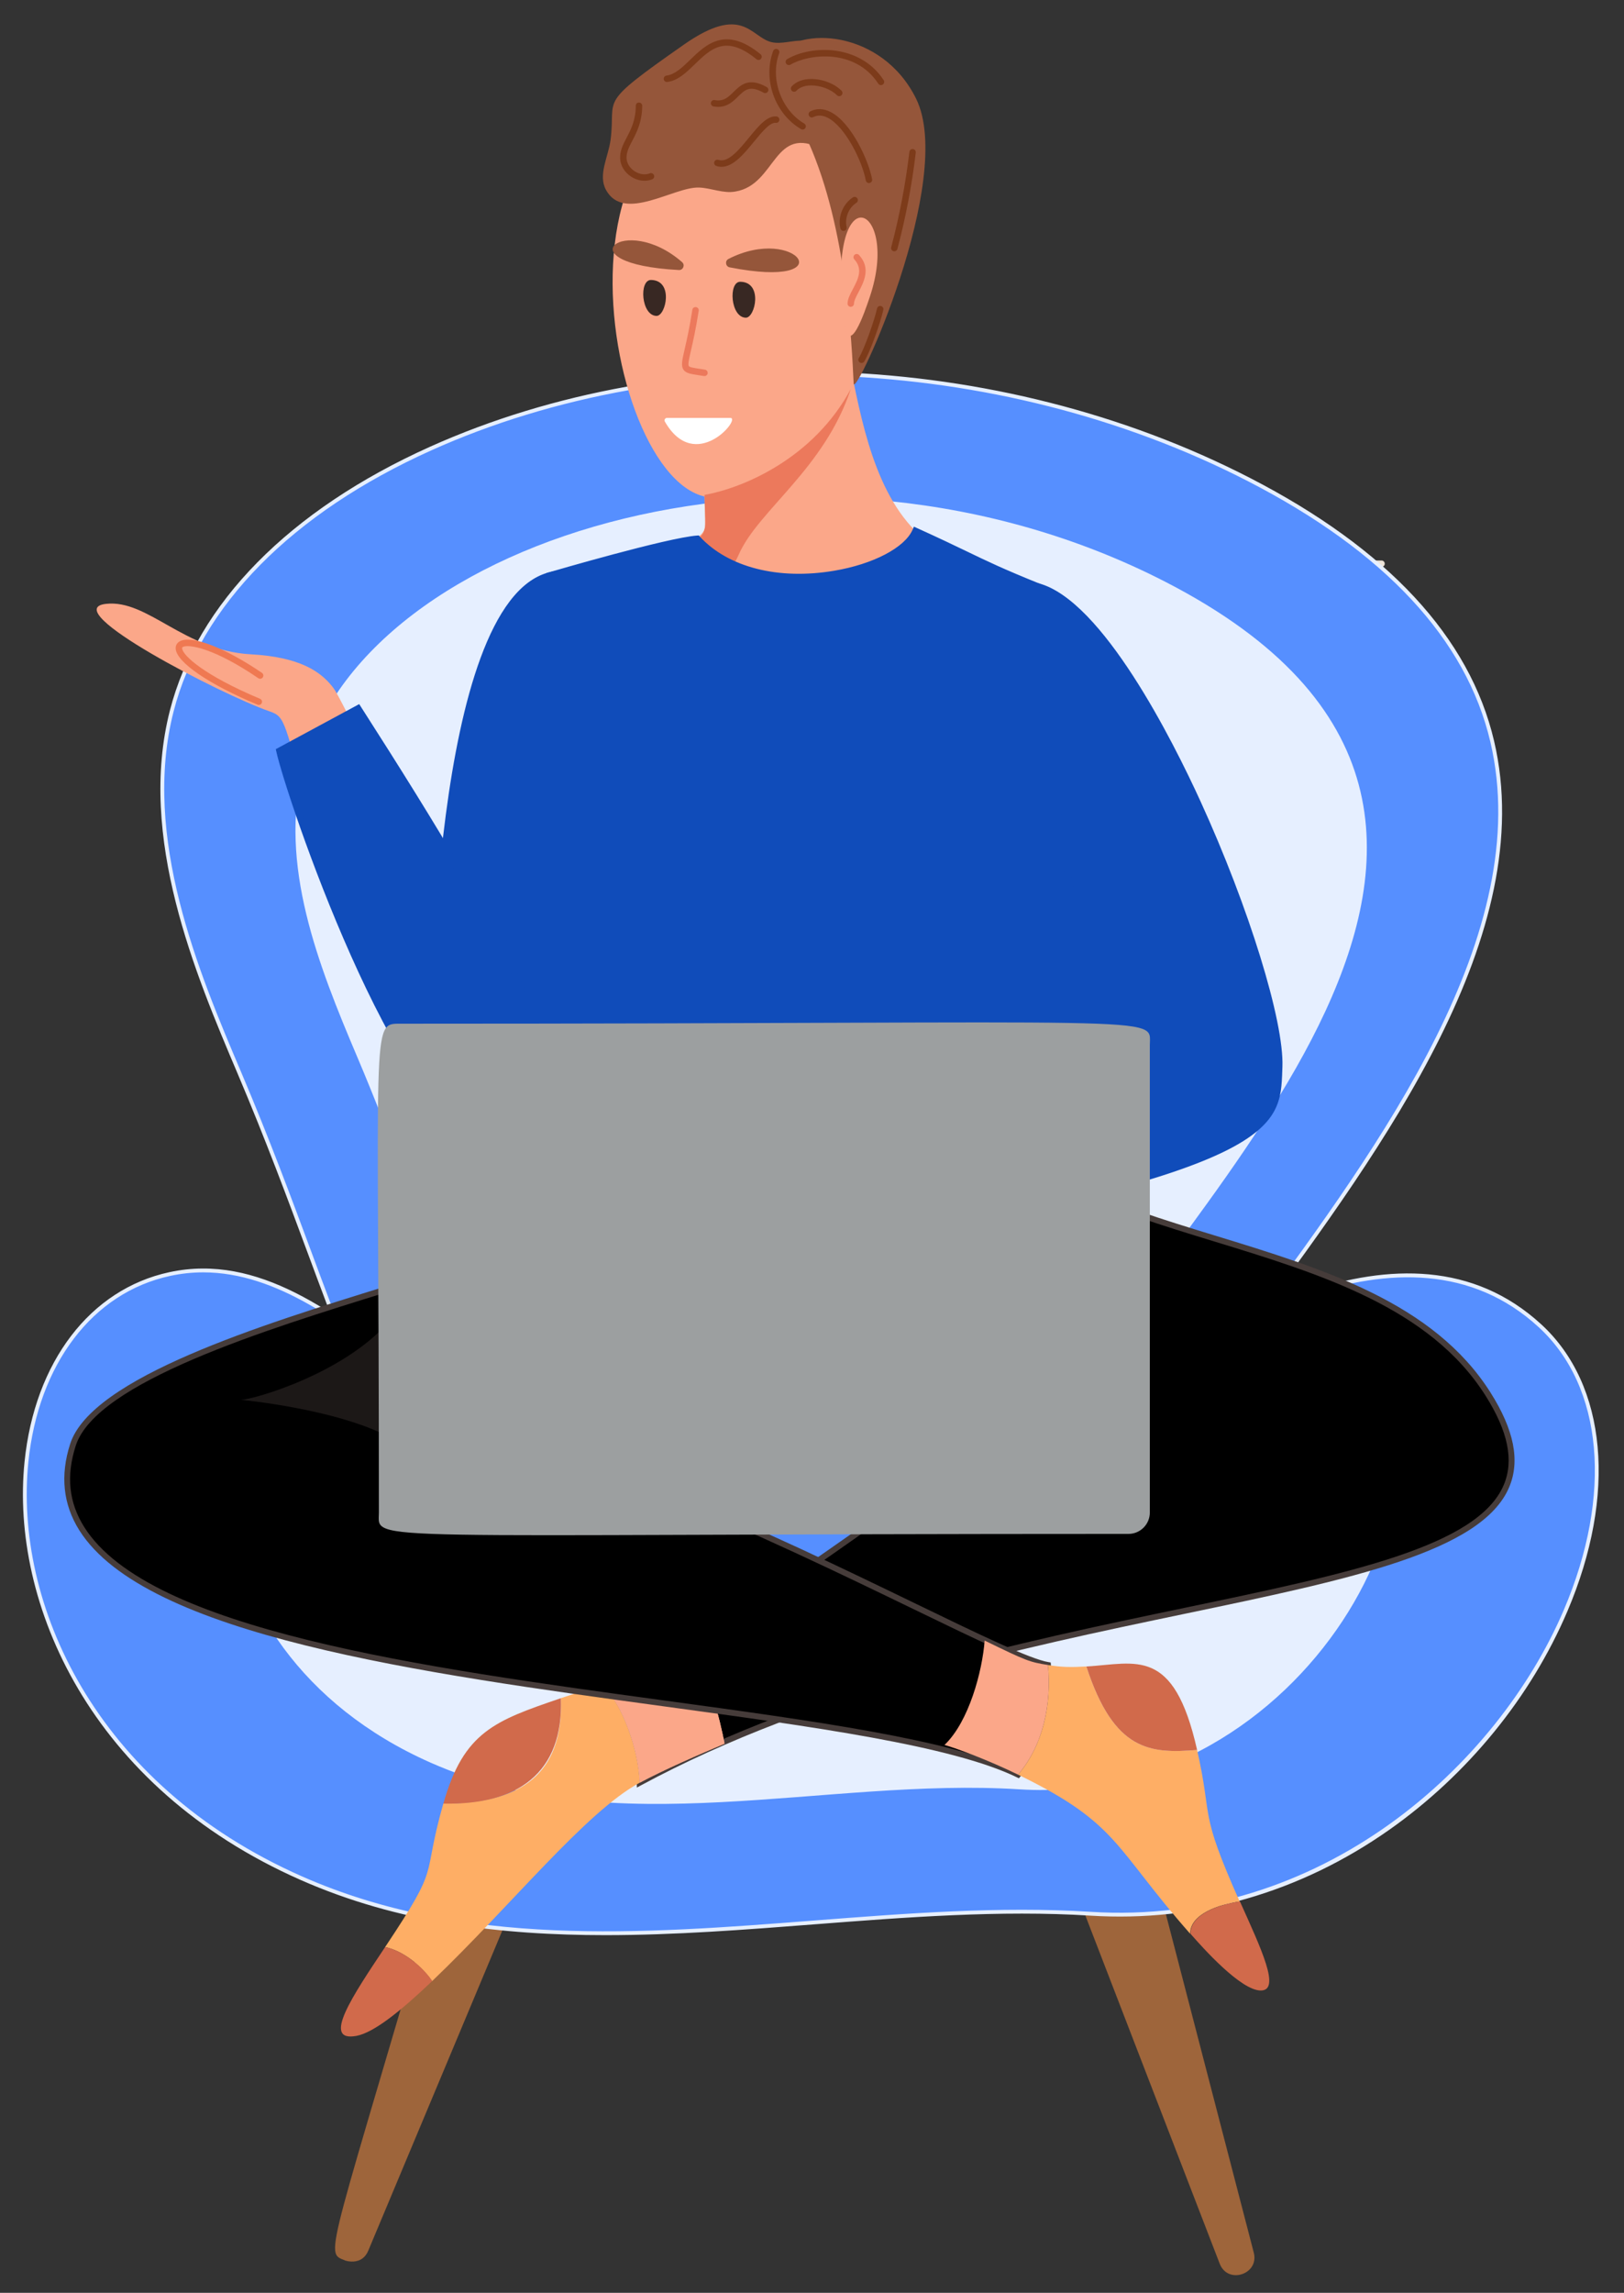 <?xml version="1.0" encoding="iso-8859-1"?>
<!-- Generator: Adobe Illustrator 17.0.0, SVG Export Plug-In . SVG Version: 6.00 Build 0)  -->
<!DOCTYPE svg PUBLIC "-//W3C//DTD SVG 1.1//EN" "http://www.w3.org/Graphics/SVG/1.1/DTD/svg11.dtd">
<svg version="1.1" xmlns="http://www.w3.org/2000/svg" xmlns:xlink="http://www.w3.org/1999/xlink" x="0px" y="0px"
	 width="288.667px" height="407.333px" viewBox="0 0 288.667 407.333" style="enable-background:new 0 0 288.667 407.333;"
	 xml:space="preserve">
<rect x="0" y="0" width="288.667" height="407.333" fill="#333333" stroke="none"/>
<g id="Layer_1" style="display:none;">
	<g style="display:inline;">
		<path style="fill:#104CBA;" d="M39.438,280.763H27.184c-6.871,0-6.803-10.365,0-10.365c10.577,0,17.436-1.326,17.436,5.182
			C44.621,278.444,42.301,280.763,39.438,280.763"/>
		<path style="fill:#EEE4D9;" d="M223.981,129.277h-24.809c-0.316,0-0.57-0.255-0.57-0.572c0-0.316,0.255-0.572,0.57-0.572h24.809
			c0.317,0,0.572,0.256,0.572,0.572C224.553,129.022,224.298,129.277,223.981,129.277"/>
		<path style="fill:#EEE4D9;" d="M234.115,116.578h-20.266c-0.316,0-0.572-0.255-0.572-0.572c0-0.316,0.256-0.572,0.572-0.572
			h20.266c0.316,0,0.572,0.256,0.572,0.572C234.687,116.323,234.43,116.578,234.115,116.578"/>
		<path style="fill:#EEE4D9;" d="M246.567,99.719h-14.234c-0.317,0-0.572-0.255-0.572-0.572c0-0.316,0.255-0.572,0.572-0.572h14.234
			c0.316,0,0.572,0.256,0.572,0.572C247.139,99.464,246.883,99.719,246.567,99.719"/>
		<path style="fill:#9EBFD8;" d="M230.965,133.266c-22.722,0-23.221,0.519-23.221-1.368c0-6.161-0.402-7.754,1.37-7.754
			c22.72,0,23.219-0.517,23.219,1.37C232.333,131.673,232.735,133.266,230.965,133.266"/>
		<path style="fill:#D6723A;" d="M228.962,234.77c-5.096,0-7.485,0.513-7.485-1.74c0-5.099-0.511-7.487,1.743-7.487
			c5.096,0,7.484-0.513,7.484,1.742C230.703,232.382,231.216,234.77,228.962,234.77"/>
		<path style="fill:#D6723A;" d="M228.962,255.06c-5.096,0-7.485,0.513-7.485-1.74c0-5.099-0.511-7.487,1.743-7.487
			c5.096,0,7.484-0.513,7.484,1.742C230.703,252.672,231.216,255.06,228.962,255.06"/>
		<path style="fill:#D6723A;" d="M228.962,276.667c-5.096,0-7.485,0.513-7.485-1.742c0-5.098-0.511-7.485,1.743-7.485
			c5.096,0,7.484-0.513,7.484,1.742C230.703,274.279,231.216,276.667,228.962,276.667"/>
		<path style="fill:#D6723A;" d="M228.962,294.372c-5.096,0-7.485,0.513-7.485-1.742c0-5.098-0.511-7.485,1.743-7.485
			c5.096,0,7.484-0.513,7.484,1.74C230.703,291.984,231.216,294.372,228.962,294.372"/>
		<path style="fill:#D6723A;" d="M228.962,315.081c-5.096,0-7.485,0.513-7.485-1.742c0-5.098-0.511-7.485,1.743-7.485
			c5.096,0,7.484-0.513,7.484,1.742C230.703,312.693,231.216,315.081,228.962,315.081"/>
		<g>
			<g>
				<defs>
					<rect id="SVGID_1_" x="4.816" y="373.377" width="280.634" height="55.956"/>
				</defs>
				<clipPath id="SVGID_2_">
					<use xlink:href="#SVGID_1_"  style="overflow:visible;"/>
				</clipPath>
				<path style="clip-path:url(#SVGID_2_);fill:#E0DFEA;" d="M145.134,429.333c-187.225,0-186.955-55.956,0-55.956
					C332.365,373.377,332.08,429.333,145.134,429.333"/>
			</g>
		</g>
		<path style="fill:#9E653B;" d="M62.376,400.588c-3.904-1.503-3.2,0.558,19.284-76.879l14.184,5.008l-29.382,70.127
			C65.086,402.129,61.233,400.148,62.376,400.588"/>
		<path style="fill:#9E653B;" d="M223.862,399.211l-19.12-73.586l-14.32,4.603l27.381,70.933
			C219.249,404.907,224.856,403.035,223.862,399.211"/>
		<path style="fill:#E6EFFF;" d="M54.553,332.668c-62.341-27.51-59.794-99.467-23.389-107.323
			c19.704-4.251,36.218,13.624,52.715,25.205c29.905,20.992,72.238,22.535,103.592,3.772c16.071-9.617,59.603-45.204,87.268-19.789
			c30.578,28.091-11.639,108.755-79.876,104.455C148.527,336.07,98.675,352.142,54.553,332.668"/>
		<path style="fill:#E6EFFF;" d="M108.617,342.793c-18.536,0-36.881-2.169-54.201-9.814c-37.43-16.517-51.606-49.214-49.052-74.29
			c1.807-17.738,11.665-30.64,25.727-33.674c15.852-3.426,29.605,7.297,42.906,17.664c3.307,2.579,6.73,5.246,10.075,7.595
			c29.67,20.827,72.116,22.374,103.223,3.758c2.136-1.276,4.749-3.01,7.775-5.016c19.475-12.909,55.725-36.936,79.898-14.73
			c11.686,10.737,13.463,30.27,4.633,50.978c-6.492,15.23-17.732,29.012-31.65,38.806c-15.871,11.171-34.235,16.444-53.111,15.258
			c-16.091-1.01-32.914,0.291-49.184,1.552C133.396,341.83,120.963,342.793,108.617,342.793 M37.134,225.046
			c-1.937,0-3.901,0.2-5.899,0.631c-13.765,2.969-23.42,15.646-25.195,33.079c-2.531,24.834,11.532,57.223,48.649,73.6
			c28.699,12.666,60.327,10.216,90.915,7.847c16.292-1.264,33.141-2.572,49.279-1.552c40.959,2.576,72.309-26.005,84.095-53.651
			c8.711-20.439,6.998-39.679-4.469-50.214c-23.784-21.85-59.743,1.987-79.063,14.795c-3.033,2.01-5.653,3.747-7.803,5.034
			c-31.329,18.747-74.078,17.19-103.959-3.785c-3.362-2.361-6.789-5.031-10.104-7.614C62.098,234.263,50.27,225.046,37.134,225.046"
			/>
		<path style="fill:#F5F9FF;" d="M77.6,312.174c-46.48-20.51-44.579-74.16-17.438-80.014c14.69-3.171,27.002,10.157,39.302,18.793
			c22.296,15.651,53.858,16.801,77.234,2.811c11.982-7.171,44.438-33.703,65.065-14.754c22.796,20.942-8.678,81.082-59.553,77.877
			C147.662,314.711,110.496,326.693,77.6,312.174"/>
		<path style="fill:#E6EFFF;" d="M43.547,189.592c-8.679-20.446-17.527-42.752-12.022-64.27
			c13.279-51.904,112.881-81.568,191.479-41.126c102.767,52.878-1.415,140.526-20.536,181.731
			c-6.204,13.375-8.751,18.56-28.155,19.327C63.498,289.628,75.219,264.215,43.547,189.592"/>
		<path style="fill:#E6EFFF;" d="M152.443,286.062c-32.812,0-52.46-3.797-65.48-12.277c-15.695-10.218-21.9-26.939-31.294-52.251
			c-3.479-9.376-7.423-20.002-12.436-31.809c-7.513-17.703-17.803-41.947-12.037-64.488c4.862-19.002,21.267-35.64,46.193-46.847
			c43.787-19.689,101.005-17.529,145.769,5.504c24.476,12.595,39.083,28.319,43.412,46.73
			c8.073,34.343-19.729,72.171-42.068,102.566c-9.417,12.812-17.55,23.879-21.727,32.882c-6.15,13.254-8.696,18.739-28.449,19.521
			C166.443,285.903,159.165,286.062,152.443,286.062 M43.858,189.46c5.019,11.823,8.965,22.456,12.446,31.84
			c18.68,50.332,24.97,67.298,117.995,63.613c19.339-0.76,21.658-5.762,27.86-19.126c4.205-9.065,12.357-20.155,21.796-32.997
			c22.256-30.283,49.956-67.972,41.953-102.008c-4.28-18.211-18.77-33.783-43.063-46.283C178.261,61.556,121.275,59.4,77.669,79.008
			c-24.735,11.122-41.005,27.599-45.815,46.398C26.144,147.724,36.382,171.848,43.858,189.46"/>
		<path style="fill:#F5F9FF;" d="M64.508,186.791c-6.95-16.373-14.033-34.232-9.626-51.464
			c10.633-41.56,90.387-65.313,153.322-32.931c82.29,42.341-1.132,112.525-16.441,145.519c-4.969,10.709-7.009,14.86-22.544,15.473
			C80.483,266.893,89.869,246.543,64.508,186.791"/>
		<path style="fill:#FBA789;" d="M168.782,97.102c1.784,0.942,2.244,3.272,1.02,4.876c-13.486,17.659-45.169,10.781-55.439,0.432
			c-5.114-6.278,12.044-4.917,11.978-10.172c-0.29-22.49-2.529-23.358,3.888-23.766c5.782-0.369,14.831,0.918,20.316-1.042
			c1.06-0.378,1.663-3.098,2.18-0.566C155.075,78.398,158.425,91.635,168.782,97.102"/>
		<path style="fill:#FBA789;" d="M131.147,86.678c16.734-7.563,25.568-21.534,27.809-39.14c2.899-22.781-5.826-28.828-19.974-30.629
			C92.981,11.053,110.349,96.078,131.147,86.678"/>
		<path style="fill:#95563A;" d="M139.151,8.906c3.653-5.293,18.58-4.695,24.673,7.598c7.135,14.397-10.941,53.613-11.087,50.622
			c-0.346-7.12-1.206-27.528-7.998-42.774C143.209,20.92,136.516,12.724,139.151,8.906"/>
		<path style="fill:#FBA789;" d="M155.594,51.789c5.597-16.527-7.777-22.516-4.656,4.09
			C151.792,63.16,154.758,54.259,155.594,51.789"/>
		<path style="fill:#382823;" d="M133.565,55.441c1.673,0.03,3.096-6.311-0.963-6.384C130.436,49.02,130.827,55.393,133.565,55.441"
			/>
		<path style="fill:#382823;" d="M117.693,55.122c1.673,0.03,3.096-6.311-0.963-6.384C114.561,48.7,114.954,55.073,117.693,55.122"
			/>
		<path style="fill:#95563A;" d="M130.482,45.004c-0.666,0.341-0.52,1.349,0.214,1.493C151.187,50.51,142.617,38.797,130.482,45.004
			"/>
		<path style="fill:#95563A;" d="M122.249,45.578c0.564,0.493,0.176,1.435-0.572,1.394
			C100.826,45.863,111.998,36.597,122.249,45.578"/>
		<path style="fill:#95563A;" d="M131.725,33.025c-2.138,0.404-4.278-0.62-6.451-0.705c-4.503-0.177-13.372,6.267-16.559,0.422
			c-1.461-2.676,0.417-5.868,0.813-8.892c1.021-7.806-2.679-5.932,13.014-16.91c10.43-7.297,11.853-1.422,15.511-0.473
			c3.681,0.954,8.423-3.442,10.203,5.665c0.44,2.247,3.982,12.751,2.76,14.396c-1.029,1.382-2.254-0.161-3.749-0.96
			C138.427,20.838,139.058,31.803,131.725,33.025"/>
		<path style="fill:#7D3B1A;" d="M143.67,22.016c-0.099,0-0.197-0.026-0.288-0.079c-4.648-2.726-6.824-8.824-4.955-13.877
			c0.109-0.296,0.438-0.448,0.734-0.337c0.297,0.109,0.448,0.438,0.338,0.733c-1.655,4.476,0.346,10.081,4.46,12.495
			c0.273,0.159,0.363,0.51,0.203,0.783C144.057,21.916,143.865,22.016,143.67,22.016"/>
		<path style="fill:#7D3B1A;" d="M157.593,14.121c-0.187,0-0.369-0.091-0.479-0.258c-4.125-6.308-12.331-5.29-15.607-3.379
			c-0.272,0.159-0.622,0.065-0.783-0.206c-0.158-0.273-0.065-0.624,0.208-0.783c4.345-2.534,12.952-2.661,17.139,3.741
			c0.173,0.264,0.099,0.617-0.165,0.79C157.81,14.09,157.699,14.121,157.593,14.121"/>
		<path style="fill:#7D3B1A;" d="M150.174,16.088c-0.147,0-0.294-0.058-0.407-0.17c-1.038-1.054-2.93-1.758-4.65-1.742
			c-0.777,0.014-1.851,0.187-2.546,0.941c-0.215,0.234-0.577,0.246-0.809,0.033c-0.232-0.214-0.247-0.577-0.033-0.807
			c0.769-0.834,1.933-1.288,3.37-1.311c2.021-0.035,4.222,0.804,5.483,2.081c0.221,0.226,0.218,0.587-0.006,0.81
			C150.464,16.033,150.319,16.088,150.174,16.088"/>
		<path style="fill:#7D3B1A;" d="M155.456,31.522c-0.272,0-0.511-0.193-0.561-0.47c-0.616-3.383-3.635-9.553-6.785-11.142
			c-0.921-0.464-1.758-0.498-2.561-0.105c-0.284,0.141-0.625,0.023-0.765-0.261c-0.14-0.284-0.023-0.627,0.261-0.765
			c1.129-0.555,2.335-0.52,3.58,0.109c3.773,1.904,6.819,8.798,7.394,11.959c0.056,0.309-0.15,0.608-0.461,0.664
			C155.524,31.52,155.49,31.522,155.456,31.522"/>
		<path style="fill:#7D3B1A;" d="M159.966,43.647c-0.049,0-0.097-0.006-0.147-0.02c-0.305-0.08-0.487-0.393-0.405-0.698
			c1.467-5.544,2.553-11.246,3.228-16.948c0.038-0.314,0.322-0.539,0.634-0.501c0.314,0.036,0.539,0.322,0.501,0.634
			c-0.68,5.756-1.777,11.51-3.259,17.107C160.45,43.478,160.22,43.647,159.966,43.647"/>
		<path style="fill:#7D3B1A;" d="M154.141,63.488c-0.1,0-0.203-0.027-0.296-0.083c-0.272-0.164-0.357-0.516-0.193-0.786
			c0.959-1.578,2.754-6.604,3.244-8.819c0.07-0.308,0.376-0.496,0.684-0.434c0.308,0.068,0.502,0.373,0.434,0.681
			c-0.52,2.341-2.358,7.478-3.385,9.166C154.522,63.391,154.334,63.488,154.141,63.488"/>
		<path style="fill:#7D3B1A;" d="M119.545,13.567c-0.284,0-0.529-0.211-0.567-0.501c-0.039-0.313,0.184-0.599,0.496-0.639
			c1.505-0.191,2.829-1.473,4.23-2.831c2.785-2.699,6.254-6.058,12.486-0.957c0.244,0.2,0.281,0.56,0.08,0.804
			c-0.199,0.244-0.558,0.281-0.806,0.08c-5.443-4.454-8.124-1.857-10.964,0.894c-1.541,1.494-2.998,2.905-4.882,3.145
			C119.594,13.565,119.57,13.567,119.545,13.567"/>
		<path style="fill:#7D3B1A;" d="M128.662,17.987c-0.261,0-0.539-0.026-0.834-0.079c-0.31-0.058-0.516-0.357-0.46-0.666
			c0.058-0.311,0.352-0.519,0.666-0.46c1.59,0.291,2.408-0.513,3.356-1.446c1.271-1.249,2.711-2.664,5.9-0.863
			c0.275,0.155,0.372,0.504,0.215,0.778c-0.156,0.275-0.505,0.37-0.78,0.217c-2.438-1.378-3.316-0.513-4.533,0.683
			C131.348,16.981,130.327,17.987,128.662,17.987"/>
		<path style="fill:#7D3B1A;" d="M129.25,28.639c-0.303,0-0.611-0.049-0.922-0.155c-0.3-0.1-0.46-0.425-0.36-0.725
			c0.103-0.297,0.428-0.458,0.727-0.357c1.725,0.586,3.696-1.824,5.436-3.948c1.672-2.039,3.244-3.958,4.906-3.762
			c0.314,0.038,0.537,0.323,0.499,0.637c-0.039,0.313-0.322,0.534-0.637,0.499c-1.026-0.141-2.48,1.642-3.884,3.351
			C133.289,26.287,131.359,28.639,129.25,28.639"/>
		<path style="fill:#7D3B1A;" d="M115.562,31.114c-0.812,0-1.646-0.252-2.391-0.739c-1.177-0.771-1.904-1.984-1.943-3.247
			c-0.044-1.373,0.539-2.487,1.156-3.665c0.754-1.44,1.61-3.072,1.628-5.672c0.002-0.316,0.238-0.611,0.575-0.567
			c0.316,0.001,0.57,0.259,0.567,0.575c-0.02,2.876-0.983,4.718-1.757,6.196c-0.593,1.132-1.06,2.025-1.027,3.098
			c0.029,0.891,0.563,1.76,1.428,2.326c0.866,0.567,1.877,0.709,2.702,0.378c0.294-0.118,0.627,0.026,0.742,0.32
			c0.118,0.293-0.026,0.625-0.319,0.743C116.493,31.029,116.032,31.114,115.562,31.114"/>
		<path style="fill:#7D3B1A;" d="M150.932,40.024c-0.259,0-0.495-0.177-0.555-0.441c-0.482-2.053,0.455-4.371,2.226-5.513
			c0.265-0.17,0.619-0.096,0.792,0.171c0.17,0.265,0.094,0.619-0.171,0.79c-1.379,0.889-2.107,2.693-1.733,4.29
			c0.071,0.308-0.12,0.616-0.426,0.687C151.02,40.019,150.976,40.024,150.932,40.024"/>
		<path style="fill:#EC795C;" d="M124.969,94.713c-1.145,0.68,2.908,6.269,4.21,6.543c1.192,0.252,2.672-2.688,3.165-3.8
			c3.461-7.803,15.192-15.186,19.879-29.337c-6.557,12.217-18.97,17.555-25.993,18.803
			C126.232,91.545,126.993,93.511,124.969,94.713"/>
		<path style="fill:#FFFFFF;" d="M119.56,73.244l11.257,0.002c2.034,0-6.254,10.025-11.639,0.649
			C119.012,73.607,119.227,73.244,119.56,73.244"/>
		<path style="fill:#EC795C;" d="M126.221,65.813c-0.03,0-0.062-0.001-0.094-0.008l-0.935-0.147
			c-1.469-0.225-2.276-0.349-2.705-0.98c-0.467-0.687-0.249-1.632,0.225-3.703c0.363-1.581,0.859-3.744,1.353-6.942
			c0.049-0.311,0.332-0.52,0.652-0.476c0.313,0.049,0.526,0.341,0.478,0.652c-0.501,3.238-1.023,5.515-1.368,7.021
			c-0.337,1.47-0.58,2.531-0.393,2.805c0.149,0.22,0.935,0.34,1.933,0.493l0.947,0.149c0.311,0.052,0.522,0.346,0.472,0.657
			C126.738,65.615,126.497,65.813,126.221,65.813"/>
		<path style="fill:#EC795C;" d="M152.223,53.51c-0.319-0.001-0.573-0.258-0.572-0.573c0.003-0.795,0.458-1.657,0.939-2.568
			c0.916-1.74,1.863-3.538,0.264-5.289c-0.212-0.234-0.196-0.595,0.036-0.807c0.234-0.212,0.595-0.199,0.809,0.036
			c2.141,2.344,0.848,4.8-0.097,6.592c-0.414,0.784-0.806,1.526-0.807,2.04C152.793,53.257,152.537,53.51,152.223,53.51"/>
		<path style="fill:#104CBA;" d="M98.589,101.271c20.92-5.732,4.292,53.463-0.36,91.754c-4.21-0.25-17.027-4.732-20.082-8.071
			C78.148,184.954,78.066,106.894,98.589,101.271"/>
		<path style="fill:#104CBA;" d="M98.732,193.629l-0.537-0.033c-4.072-0.243-17.222-4.705-20.469-8.253l-0.149-0.165v-0.222
			c-0.003-3.204,0.155-78.563,20.862-84.237c2.966-0.813,5.375-0.402,7.159,1.221c7.404,6.73,2.813,33.116-2.047,61.047
			c-1.787,10.271-3.635,20.889-4.755,30.106L98.732,193.629z M78.721,184.726c2.998,2.99,14.405,7.135,19.008,7.678
			c1.129-9.115,2.942-19.531,4.695-29.613c4.594-26.399,9.344-53.698,2.405-60.005c-1.496-1.361-3.488-1.678-6.088-0.963
			C79.41,107.118,78.742,180.054,78.721,184.726"/>
		<path style="fill:#104CBA;" d="M124.969,94.713c10.805,11.753,35.479,6.193,38.771-1.387c10.511,4.752,11.416,5.689,21.739,9.858
			c6.266,40.739,18.462,92.515,5.578,129.348c-35.314,8.871-91.865,2.653-98.708-1.532c-4.049,2.549-4.651-93.494,6.24-129.729
			C98.59,101.271,119.579,95.119,124.969,94.713"/>
		<path style="fill:#104CBA;" d="M146.574,237.584c-25.656,0-49.411-3.339-54.295-5.965c-0.209,0.026-0.425-0.038-0.611-0.184
			c-4.286-3.26-4.001-95.817,6.373-130.33l0.09-0.296l0.297-0.088c0.86-0.252,21.109-6.173,26.498-6.58l0.278-0.02l0.187,0.203
			c5.034,5.474,13.954,7.746,23.864,6.076c6.962-1.171,12.572-4.107,13.962-7.303l0.231-0.533l0.529,0.24
			c4.046,1.828,6.654,3.086,8.956,4.193c3.588,1.73,6.423,3.095,12.762,5.654l0.302,0.123l0.049,0.32
			c0.957,6.22,2.034,12.595,3.175,19.345c6.254,36.998,13.342,78.934,2.377,110.279l-0.102,0.291l-0.299,0.076
			C178.092,236.378,161.988,237.584,146.574,237.584 M92.346,230.327l0.302,0.185c6.768,4.142,62.907,10.231,97.973,1.541
			c10.721-31.037,3.684-72.673-2.528-109.422c-1.123-6.637-2.183-12.912-3.128-19.038c-6.163-2.496-8.978-3.852-12.528-5.563
			c-2.2-1.059-4.679-2.253-8.429-3.955c-1.869,3.329-7.595,6.284-14.563,7.457c-10.169,1.71-19.375-0.614-24.702-6.225
			c-5.293,0.534-23.16,5.691-25.695,6.427c-10.456,35.3-9.94,123.665-6.797,128.655L92.346,230.327z"/>
		<path style="fill:#104CBA;" d="M195.536,177.928c-25.177,6.994-46.424,17.498-51.303,20.95l5.064,21.422
			c80.222-14.316,78.691-21.561,79.081-31.799c0.608-16.066-25.01-80.586-42.898-85.317
			C181.106,102.028,194.052,173.918,195.536,177.928"/>
		<path style="fill:#104CBA;" d="M148.864,220.959l-5.278-22.326l0.316-0.223c4.579-3.239,25.665-13.794,50.918-20.877
			c-2.072-7.719-13.521-70.892-10.145-74.61c0.253-0.278,0.601-0.384,0.953-0.291c11.347,3.001,23.892,28.079,28.759,38.721
			c8.608,18.826,14.869,39.104,14.563,47.169l-0.024,0.663c-0.347,10.215-0.598,17.594-79.526,31.679L148.864,220.959z
			 M144.879,199.126l4.85,20.516c77.491-13.86,77.725-20.842,78.054-30.496l0.023-0.668c0.628-16.523-25.154-79.887-42.344-84.708
			c-2.288,3.655,8.343,67.83,10.611,73.958l0.215,0.583l-0.599,0.167C170.866,185.374,150.037,195.663,144.879,199.126"/>
		<path style="fill:#FBA789;" d="M69.725,139.3l-13.067,6.194c-5.298-18.632-4.824-19.104-7.787-20.132
			c-8.393-2.914-37.901-18.08-29.042-19.082c7.443-0.84,13.838,8.308,25.749,8.962c8.796,0.482,12.351,3.116,14.381,5.592
			C60.894,121.976,60.836,122.116,69.725,139.3"/>
		<path style="fill:#EF7952;" d="M47.005,124.245c-0.073,0-0.149-0.014-0.222-0.044c-8.699-3.646-14.413-7.555-14.555-9.963
			c-0.032-0.557,0.22-1.016,0.712-1.294c2.069-1.176,8.083,1.13,14.624,5.6c0.261,0.179,0.328,0.534,0.149,0.795
			c-0.177,0.261-0.533,0.328-0.795,0.149c-7.947-5.43-12.469-6.082-13.413-5.548c-0.121,0.068-0.14,0.129-0.134,0.232
			c0.074,1.256,3.902,4.803,13.856,8.975c0.291,0.121,0.428,0.457,0.306,0.748C47.442,124.113,47.228,124.245,47.005,124.245"/>
		<path style="fill:#104CBA;" d="M95.358,199.978c9.001-9.306-3.008-31.955-30.705-75.134l-13.98,7.549
			C52.604,141.325,78.617,217.286,95.358,199.978"/>
		<path style="fill:#104CBA;" d="M90.004,203.107c-0.702,0-1.42-0.105-2.153-0.314c-16.64-4.747-36.082-62.627-37.737-70.279
			l-0.091-0.42l14.824-8.004l0.287,0.446c28.096,43.798,39.846,66.318,30.635,75.839l-0.411-0.396l0.411,0.396
			C94.011,202.192,92.08,203.107,90.004,203.107 M51.328,132.689c2.142,8.811,21.232,64.553,36.836,69.003
			c2.499,0.715,4.718,0.023,6.783-2.11c8.646-8.939-2.931-30.99-30.49-73.981L51.328,132.689z"/>
		<path d="M114.701,315.712c-0.188-6.011-3.116-13.957-6.643-17.456c5.251-1.733,12.936-4.272,17.365-7.391
			c51.81-36.106,41.593-27.851,55.499-48.516c6.534-9.711,10.101-21.008,10.063-32.832c22.594,11.658,59.507,13.455,74.498,37.132
			C291.761,288.161,189.116,275.599,114.701,315.712"/>
		<path style="fill:#463C3A;" d="M114.206,316.573l-0.026-0.845c-0.187-5.965-3.157-13.797-6.489-17.101l-0.604-0.601l0.807-0.264
			c5.122-1.692,12.861-4.246,17.228-7.325c4.94-3.441,9.312-6.478,13.197-9.177c30.801-21.393,30.801-21.393,37.315-31.714
			c1.25-1.978,2.804-4.442,4.855-7.49c6.562-9.749,10.01-21.001,9.974-32.536l-0.003-0.862l0.763,0.394
			c7.472,3.855,16.409,6.593,25.87,9.491c19.037,5.83,38.721,11.858,48.83,27.825c4.219,6.663,5.31,12.173,3.333,16.843
			c-4.853,11.468-28.068,16.314-57.458,22.449c-29.265,6.108-65.687,13.712-96.851,30.509L114.206,316.573z M108.998,298.495
			c3.15,3.599,5.786,10.564,6.184,16.368c31.134-16.597,67.301-24.148,96.405-30.223c29.091-6.073,52.071-10.87,56.708-21.834
			c1.833-4.331,0.769-9.526-3.253-15.878c-9.902-15.641-29.399-21.613-48.253-27.387c-9.192-2.814-17.891-5.48-25.286-9.177
			c-0.13,11.45-3.63,22.591-10.148,32.277c-2.042,3.033-3.591,5.489-4.838,7.464c-6.627,10.498-6.627,10.498-37.6,32.013
			c-3.885,2.697-8.259,5.735-13.194,9.176C121.448,294.302,114.156,296.788,108.998,298.495"/>
		<path style="fill:#FEAE65;" d="M114.701,315.712c-9.614,5.208-22.719,21.69-36.88,35.237c-1.733-2.573-5.126-5.378-8.367-6.038
			c10.183-15.273,6.37-11.53,10.344-25.489c13.657,0,21.413-5.11,20.895-18.727c2.464-0.839,4.946-1.643,7.364-2.438
			C111.588,301.758,114.513,309.706,114.701,315.712"/>
		<path style="fill:#D16A4B;" d="M77.822,350.948c-5.524,5.272-10.353,9.162-13.466,9.74c-6.31,1.171-0.569-7.276,5.099-15.777
			C72.696,345.57,76.09,348.376,77.822,350.948"/>
		<path style="fill:#FCBDA9;" d="M129.792,308.771c-4.357,1.825-10.961,4.714-15.091,6.941c-0.187-6.011-3.116-13.957-6.643-17.456
			c5.768-1.904,11.21-3.79,15.28-6.091C126.878,295.513,129.024,304.746,129.792,308.771"/>
		<path style="fill:#FBA789;" d="M129.792,308.771c-4.357,1.825-10.961,4.714-15.091,6.941c-0.187-6.011-3.116-13.957-6.643-17.456
			c5.768-1.904,11.21-3.79,15.28-6.091C126.878,295.513,129.024,304.746,129.792,308.771"/>
		<path style="fill:#D16A4B;" d="M79.808,319.422c3.615-12.817,9.239-14.746,20.886-18.729
			C101.202,314.065,92.923,319.706,79.808,319.422"/>
		<path d="M181.97,314.278C147.267,297.403-0.71,301.281,13.965,255.682c5.38-16.741,66.175-28.775,77.701-35.382l18.067,12.77
			l-35.241,19.237c36.566,1.593,102.23,40.773,112.784,42.493C187.918,301.79,186.472,308.95,181.97,314.278"/>
		<path style="fill:#463C3A;" d="M182.106,314.924l-0.364-0.177c-11.571-5.627-36.371-9.006-62.625-12.585
			c-43.227-5.891-92.223-12.566-104.023-31.304c-2.881-4.576-3.427-9.734-1.623-15.335c3.794-11.812,34.109-21.188,56.244-28.036
			c9.751-3.015,18.171-5.619,21.693-7.639l0.288-0.164l19.022,13.442l-34.381,18.768c25.186,1.877,62.552,19.967,87.479,32.034
			c11.342,5.49,20.301,9.829,23.546,10.356l0.398,0.065l0.038,0.402c0.718,7.818-1.211,14.872-5.428,19.862L182.106,314.924z
			 M91.634,220.916c-3.772,2.05-12.057,4.614-21.61,7.567c-21.916,6.778-51.933,16.063-55.561,27.358
			c-1.728,5.369-1.232,10.099,1.514,14.461c11.539,18.324,60.278,24.966,103.281,30.826c26.067,3.552,50.701,6.909,62.571,12.501
			c3.79-4.673,5.544-11.174,4.963-18.394c-3.637-0.787-12.008-4.84-23.43-10.37c-25.457-12.325-63.931-30.951-88.891-32.039
			l-1.871-0.082l36.15-19.735L91.634,220.916z"/>
		<g style="opacity:0.4;">
			<g>
				<defs>
					<rect id="SVGID_3_" x="43.8" y="232.732" width="30.889" height="22.256"/>
				</defs>
				<clipPath id="SVGID_4_">
					<use xlink:href="#SVGID_3_"  style="overflow:visible;"/>
				</clipPath>
				<path style="clip-path:url(#SVGID_4_);fill:#463C3A;" d="M71.009,232.733c-7.825,10.084-25.122,14.972-27.21,14.954
					c0,0,16.987,1.575,26.474,6.657C79.758,259.429,71.009,232.733,71.009,232.733"/>
			</g>
		</g>
		<path style="fill:#FEAE65;" d="M221.348,336.814c-3.546,0.495-8.801,2.16-8.801,5.723c-13.619-15.438-12.633-19.528-30.578-28.258
			c4.503-5.33,5.949-12.489,5.307-19.478c2.365,0.396,4.089,0.414,6.824,0.261c4.923,15.121,11.372,15.494,19.685,14.83
			C216.641,322.506,213.976,320.28,221.348,336.814"/>
		<path style="fill:#D16A4B;" d="M213.785,309.891c-8.283,0.663-14.749,0.326-19.685-14.828
			C202.919,294.553,209.64,291.428,213.785,309.891"/>
		<path style="fill:#FBA789;" d="M181.97,314.278c-5.225-2.541-10.888-4.668-13.087-5.272c4.362-4.146,6.728-13.137,7.138-18.547
			c7.522,3.659,7.968,3.805,11.255,4.34C187.918,301.79,186.472,308.95,181.97,314.278"/>
		<path style="fill:#D16A4B;" d="M225.102,352.627c-3.52,0-10.189-7.448-12.5-10.089c0-3.561,5.24-5.231,8.801-5.724
			C225.166,345.217,228.722,352.627,225.102,352.627"/>
		<path style="fill:#9C9FA0;" d="M201.588,271.508c-138.606,0-133.24,1.628-133.24-3.797c0-87.529-1.494-86.844,3.797-86.844
			c138.604,0,133.238-1.628,133.238,3.797v83.047C205.384,269.807,203.685,271.508,201.588,271.508"/>
		<path style="fill:#72787A;" d="M136.867,234.33c-11.369,0-11.38-17.207,0-17.207C148.236,217.123,148.247,234.33,136.867,234.33"
			/>
		<path style="fill:#1E62E2;" d="M144.037,113.842c6.738-3.239,11.894-11.141,22.31,1.384c35.158,42.274,4.524,38.436-1.151,41.133
			c-9.95,4.73-4.967,31.731-46.584,14.995c-14.839-5.966-3.612-12.949-2.854-19.221c1.359-11.291-18.436-15.047-8.923-27.806
			C116.04,111.987,132.269,119.499,144.037,113.842"/>
		<g>
			<path style="fill:#FFFFFF;" d="M124.625,138.077v-9.9h3.372c0.676,0,1.263,0.119,1.761,0.357s0.884,0.58,1.158,1.026
				c0.274,0.446,0.411,0.983,0.411,1.611c0,0.496-0.088,0.943-0.264,1.341c-0.176,0.398-0.428,0.733-0.756,1.005
				c-0.328,0.272-0.726,0.474-1.194,0.606l3.24,3.954h-2.466l-2.856-3.732h-0.462v3.732H124.625z M126.569,132.725h0.828
				c0.404,0,0.746-0.058,1.026-0.174c0.28-0.116,0.495-0.287,0.645-0.513s0.225-0.497,0.225-0.813c0-0.48-0.165-0.849-0.495-1.107
				s-0.797-0.387-1.401-0.387h-0.828V132.725z"/>
			<path style="fill:#FFFFFF;" d="M136.078,138.269c-0.664,0-1.259-0.143-1.785-0.429c-0.526-0.286-0.943-0.675-1.251-1.167
				c-0.308-0.492-0.462-1.048-0.462-1.668c0-0.456,0.087-0.882,0.261-1.278c0.174-0.396,0.417-0.743,0.729-1.041
				c0.312-0.298,0.674-0.53,1.086-0.696c0.412-0.166,0.858-0.249,1.338-0.249c0.64,0,1.201,0.133,1.683,0.399
				c0.482,0.266,0.858,0.635,1.128,1.107c0.27,0.472,0.405,1.022,0.405,1.65c0,0.052-0.001,0.097-0.003,0.135
				s-0.009,0.109-0.021,0.213h-4.71c0,0.312,0.071,0.584,0.213,0.816s0.341,0.413,0.597,0.543c0.256,0.13,0.554,0.195,0.894,0.195
				c0.32,0,0.603-0.062,0.849-0.186c0.246-0.124,0.483-0.322,0.711-0.594l1.326,0.666c-0.288,0.496-0.696,0.884-1.224,1.164
				C137.314,138.129,136.726,138.269,136.078,138.269z M134.542,134.225h2.856c-0.04-0.236-0.125-0.44-0.255-0.612
				s-0.295-0.304-0.495-0.396c-0.2-0.092-0.426-0.138-0.678-0.138c-0.268,0-0.504,0.046-0.708,0.138
				c-0.204,0.092-0.368,0.224-0.492,0.396S134.57,133.99,134.542,134.225z"/>
			<path style="fill:#FFFFFF;" d="M143.381,138.269c-0.564,0-1.077-0.141-1.539-0.423c-0.462-0.282-0.828-0.67-1.098-1.164
				c-0.27-0.494-0.405-1.057-0.405-1.689c0-0.616,0.13-1.169,0.39-1.659c0.26-0.49,0.619-0.878,1.077-1.164
				c0.458-0.286,0.983-0.429,1.575-0.429c0.436,0,0.843,0.083,1.221,0.249s0.687,0.397,0.927,0.693v-0.75h1.842v6.144h-1.842v-0.81
				c-0.28,0.324-0.603,0.572-0.966,0.744C144.199,138.183,143.805,138.269,143.381,138.269z M143.927,136.703
				c0.32,0,0.604-0.073,0.852-0.219s0.441-0.347,0.582-0.603c0.14-0.256,0.21-0.548,0.21-0.876c0-0.332-0.071-0.625-0.213-0.879
				c-0.143-0.254-0.336-0.454-0.582-0.6s-0.529-0.219-0.849-0.219c-0.316,0-0.598,0.073-0.846,0.219s-0.444,0.347-0.588,0.603
				c-0.144,0.256-0.216,0.548-0.216,0.876c0,0.328,0.071,0.62,0.213,0.876c0.142,0.256,0.337,0.457,0.585,0.603
				S143.607,136.703,143.927,136.703z"/>
			<path style="fill:#FFFFFF;" d="M152.41,138.269c-0.468,0-0.909-0.084-1.323-0.252s-0.779-0.401-1.095-0.699
				c-0.316-0.298-0.564-0.644-0.744-1.038s-0.271-0.817-0.271-1.269c0-0.436,0.085-0.85,0.256-1.242
				c0.17-0.392,0.409-0.74,0.72-1.044c0.31-0.304,0.674-0.544,1.092-0.72c0.418-0.176,0.871-0.264,1.359-0.264
				c0.396,0,0.776,0.056,1.143,0.168s0.661,0.256,0.885,0.432l-0.63,1.242c-0.3-0.22-0.672-0.33-1.116-0.33
				c-0.38,0-0.701,0.084-0.966,0.252c-0.264,0.168-0.465,0.386-0.603,0.654c-0.139,0.268-0.207,0.55-0.207,0.846
				c0,0.324,0.074,0.619,0.222,0.885c0.148,0.266,0.357,0.477,0.627,0.633c0.271,0.156,0.583,0.234,0.939,0.234
				c0.22,0,0.426-0.03,0.618-0.09c0.191-0.06,0.354-0.14,0.485-0.24l0.63,1.242c-0.228,0.172-0.521,0.315-0.882,0.429
				C153.191,138.212,152.81,138.269,152.41,138.269z"/>
			<path style="fill:#FFFFFF;" d="M157.978,138.269c-0.612,0-1.088-0.195-1.428-0.585s-0.51-0.935-0.51-1.635v-2.718h-0.822v-1.398
				h0.822v-2.304h1.842v2.304h1.35v1.398h-1.35v2.586c0,0.232,0.047,0.408,0.141,0.528c0.094,0.12,0.228,0.18,0.399,0.18
				c0.191,0,0.376-0.064,0.552-0.192l0.462,1.476c-0.208,0.112-0.44,0.2-0.699,0.264
				C158.479,138.238,158.226,138.269,157.978,138.269z"/>
			<path style="fill:#FFFFFF;" d="M121.04,152.477v-9.9h1.944l4.266,6.66v-6.66h1.944v9.9h-1.944l-4.266-6.66v6.66H121.04z"/>
			<path style="fill:#FFFFFF;" d="M134.192,152.669c-0.564,0-1.077-0.141-1.539-0.423c-0.462-0.282-0.828-0.67-1.098-1.164
				c-0.27-0.494-0.405-1.057-0.405-1.689c0-0.616,0.13-1.169,0.39-1.659c0.26-0.49,0.619-0.878,1.077-1.164
				c0.458-0.286,0.983-0.429,1.575-0.429c0.436,0,0.843,0.083,1.221,0.249s0.687,0.397,0.927,0.693v-0.75h1.842v6.144h-1.842v-0.81
				c-0.28,0.324-0.602,0.572-0.966,0.744C135.01,152.583,134.616,152.669,134.192,152.669z M134.738,151.103
				c0.32,0,0.604-0.073,0.852-0.219s0.442-0.347,0.582-0.603c0.14-0.256,0.21-0.548,0.21-0.876c0-0.332-0.071-0.625-0.213-0.879
				c-0.142-0.254-0.336-0.454-0.582-0.6s-0.529-0.219-0.849-0.219c-0.316,0-0.598,0.073-0.846,0.219s-0.444,0.347-0.588,0.603
				c-0.144,0.256-0.216,0.548-0.216,0.876c0,0.328,0.071,0.62,0.213,0.876c0.142,0.256,0.337,0.457,0.585,0.603
				S134.418,151.103,134.738,151.103z"/>
			<path style="fill:#FFFFFF;" d="M142.382,152.669c-0.612,0-1.088-0.195-1.428-0.585s-0.51-0.935-0.51-1.635v-2.718h-0.822v-1.398
				h0.822v-2.304h1.842v2.304h1.35v1.398h-1.35v2.586c0,0.232,0.047,0.408,0.141,0.528c0.094,0.12,0.227,0.18,0.399,0.18
				c0.192,0,0.376-0.064,0.552-0.192l0.462,1.476c-0.208,0.112-0.441,0.2-0.699,0.264
				C142.883,152.638,142.63,152.669,142.382,152.669z"/>
			<path style="fill:#FFFFFF;" d="M146.347,145.055c-0.2,0-0.383-0.049-0.549-0.147s-0.299-0.231-0.398-0.399
				c-0.101-0.168-0.15-0.352-0.15-0.552c0-0.2,0.05-0.382,0.15-0.546c0.1-0.164,0.232-0.295,0.398-0.393s0.349-0.147,0.549-0.147
				s0.382,0.049,0.546,0.147s0.295,0.229,0.394,0.393c0.098,0.164,0.146,0.346,0.146,0.546c0,0.2-0.049,0.384-0.146,0.552
				c-0.099,0.168-0.229,0.301-0.394,0.399S146.547,145.055,146.347,145.055z M145.423,152.477v-6.144h1.842v6.144H145.423z"/>
			<path style="fill:#FFFFFF;" d="M151.429,152.477l-3.228-6.144h2.172l1.674,3.708l1.674-3.708h2.172l-3.233,6.144H151.429z"/>
			<path style="fill:#FFFFFF;" d="M159.811,152.669c-0.664,0-1.259-0.143-1.785-0.429c-0.525-0.286-0.942-0.675-1.251-1.167
				c-0.308-0.492-0.462-1.048-0.462-1.668c0-0.456,0.087-0.882,0.261-1.278c0.175-0.396,0.417-0.743,0.729-1.041
				c0.312-0.298,0.674-0.53,1.086-0.696s0.858-0.249,1.338-0.249c0.64,0,1.201,0.133,1.684,0.399
				c0.481,0.266,0.857,0.635,1.128,1.107c0.27,0.472,0.404,1.022,0.404,1.65c0,0.052-0.001,0.097-0.003,0.135
				s-0.009,0.109-0.021,0.213h-4.71c0,0.312,0.07,0.584,0.213,0.816c0.142,0.232,0.341,0.413,0.597,0.543
				c0.256,0.13,0.554,0.195,0.895,0.195c0.319,0,0.603-0.062,0.849-0.186s0.483-0.322,0.711-0.594l1.326,0.666
				c-0.288,0.496-0.696,0.884-1.225,1.164C161.047,152.529,160.459,152.669,159.811,152.669z M158.275,148.625h2.856
				c-0.04-0.236-0.125-0.44-0.255-0.612s-0.295-0.304-0.495-0.396c-0.2-0.092-0.426-0.138-0.678-0.138
				c-0.269,0-0.505,0.046-0.708,0.138c-0.204,0.092-0.368,0.224-0.492,0.396S158.303,148.389,158.275,148.625z"/>
		</g>
	</g>
</g>
<g id="Layer_2">
	<g>
		<path style="fill:#104CBA;" d="M38.438,281.763H26.184c-6.871,0-6.803-10.365,0-10.365c10.577,0,17.436-1.326,17.436,5.182
			C43.621,279.444,41.301,281.763,38.438,281.763"/>
		<path style="fill:#EEE4D9;" d="M222.981,130.277h-24.809c-0.316,0-0.57-0.255-0.57-0.572c0-0.316,0.255-0.572,0.57-0.572h24.809
			c0.317,0,0.572,0.256,0.572,0.572C223.553,130.022,223.298,130.277,222.981,130.277"/>
		<path style="fill:#EEE4D9;" d="M233.115,117.578h-20.266c-0.316,0-0.572-0.255-0.572-0.572c0-0.316,0.256-0.572,0.572-0.572
			h20.266c0.316,0,0.572,0.256,0.572,0.572C233.687,117.323,233.43,117.578,233.115,117.578"/>
		<path style="fill:#EEE4D9;" d="M245.567,100.719h-14.234c-0.317,0-0.572-0.255-0.572-0.572c0-0.316,0.255-0.572,0.572-0.572
			h14.234c0.316,0,0.572,0.256,0.572,0.572C246.139,100.464,245.883,100.719,245.567,100.719"/>
		<path style="fill:#9EBFD8;" d="M229.965,134.266c-22.722,0-23.221,0.519-23.221-1.368c0-6.161-0.402-7.754,1.37-7.754
			c22.72,0,23.219-0.517,23.219,1.37C231.333,132.673,231.735,134.266,229.965,134.266"/>
		<path style="fill:#D6723A;" d="M227.962,235.77c-5.096,0-7.485,0.513-7.485-1.74c0-5.099-0.511-7.487,1.743-7.487
			c5.096,0,7.484-0.513,7.484,1.742C229.703,233.382,230.216,235.77,227.962,235.77"/>
		<path style="fill:#D6723A;" d="M227.962,256.06c-5.096,0-7.485,0.513-7.485-1.74c0-5.099-0.511-7.487,1.743-7.487
			c5.096,0,7.484-0.513,7.484,1.742C229.703,253.672,230.216,256.06,227.962,256.06"/>
		<path style="fill:#D6723A;" d="M227.962,277.667c-5.096,0-7.485,0.513-7.485-1.742c0-5.098-0.511-7.485,1.743-7.485
			c5.096,0,7.484-0.513,7.484,1.742C229.703,275.279,230.216,277.667,227.962,277.667"/>
		<path style="fill:#D6723A;" d="M227.962,295.372c-5.096,0-7.485,0.513-7.485-1.742c0-5.098-0.511-7.485,1.743-7.485
			c5.096,0,7.484-0.513,7.484,1.74C229.703,292.984,230.216,295.372,227.962,295.372"/>
		<path style="fill:#D6723A;" d="M227.962,316.081c-5.096,0-7.485,0.513-7.485-1.742c0-5.098-0.511-7.485,1.743-7.485
			c5.096,0,7.484-0.513,7.484,1.742C229.703,313.693,230.216,316.081,227.962,316.081"/>
		<path style="fill:#9E653B;" d="M61.376,401.588c-3.904-1.503-3.2,0.558,19.284-76.879l14.184,5.008l-29.382,70.127
			C64.086,403.129,60.233,401.148,61.376,401.588"/>
		<path style="fill:#9E653B;" d="M222.862,400.211l-19.12-73.586l-14.32,4.603l27.381,70.933
			C218.249,405.907,223.856,404.035,222.862,400.211"/>
		<path style="fill:#568FFF;" d="M53.553,333.668c-62.341-27.51-59.794-99.467-23.389-107.323
			c19.704-4.251,36.218,13.624,52.715,25.205c29.905,20.992,72.238,22.535,103.592,3.772c16.071-9.617,59.603-45.204,87.268-19.789
			c30.578,28.091-11.639,108.755-79.876,104.455C147.527,337.07,97.675,353.142,53.553,333.668"/>
		<path style="fill:#E6EFFF;" d="M107.617,343.793c-18.536,0-36.881-2.169-54.201-9.814c-37.43-16.517-51.606-49.214-49.052-74.29
			c1.807-17.738,11.665-30.64,25.727-33.674c15.852-3.426,29.605,7.297,42.906,17.664c3.307,2.579,6.73,5.246,10.075,7.595
			c29.67,20.827,72.116,22.374,103.223,3.758c2.136-1.276,4.749-3.01,7.775-5.016c19.475-12.909,55.725-36.936,79.898-14.73
			c11.686,10.737,13.463,30.27,4.633,50.978c-6.492,15.23-17.732,29.012-31.65,38.806c-15.871,11.171-34.235,16.444-53.111,15.258
			c-16.091-1.01-32.914,0.291-49.184,1.552C132.396,342.83,119.963,343.793,107.617,343.793 M36.134,226.046
			c-1.937,0-3.901,0.2-5.899,0.631c-13.765,2.969-23.42,15.646-25.195,33.079c-2.531,24.834,11.532,57.223,48.649,73.6
			c28.699,12.666,60.327,10.216,90.915,7.847c16.292-1.264,33.141-2.572,49.279-1.552c40.959,2.576,72.309-26.005,84.095-53.651
			c8.711-20.439,6.998-39.679-4.469-50.214c-23.784-21.85-59.743,1.987-79.063,14.795c-3.033,2.01-5.653,3.747-7.803,5.034
			c-31.329,18.747-74.078,17.19-103.959-3.785c-3.362-2.361-6.789-5.031-10.104-7.614C61.098,235.263,49.27,226.046,36.134,226.046"
			/>
		<path style="fill:#E6EFFF;" d="M76.6,313.174c-46.48-20.51-44.579-74.16-17.438-80.014c14.69-3.171,27.002,10.157,39.302,18.793
			c22.296,15.651,53.858,16.801,77.234,2.811c11.982-7.171,44.438-33.703,65.065-14.754c22.796,20.942-8.678,81.082-59.553,77.877
			C146.662,315.711,109.496,327.693,76.6,313.174"/>
		<path style="fill:#568FFF;" d="M42.547,190.592c-8.679-20.446-17.527-42.752-12.022-64.27
			c13.279-51.904,112.881-81.568,191.479-41.126c102.767,52.878-1.415,140.526-20.536,181.731
			c-6.204,13.375-8.751,18.56-28.155,19.327C62.498,290.628,74.219,265.215,42.547,190.592"/>
		<path style="fill:#E6EFFF;" d="M151.443,287.062c-32.812,0-52.46-3.797-65.48-12.277c-15.695-10.218-21.9-26.939-31.294-52.251
			c-3.479-9.376-7.423-20.002-12.436-31.809c-7.513-17.703-17.803-41.947-12.037-64.488c4.862-19.002,21.267-35.64,46.193-46.847
			c43.787-19.689,101.005-17.529,145.769,5.504c24.476,12.595,39.083,28.319,43.412,46.73
			c8.073,34.343-19.729,72.171-42.068,102.566c-9.417,12.812-17.55,23.879-21.727,32.882c-6.15,13.254-8.696,18.739-28.449,19.521
			C165.443,286.903,158.165,287.062,151.443,287.062 M42.858,190.46c5.019,11.823,8.965,22.456,12.446,31.84
			c18.68,50.332,24.97,67.298,117.995,63.613c19.339-0.76,21.658-5.762,27.86-19.126c4.205-9.065,12.357-20.155,21.796-32.997
			c22.256-30.283,49.956-67.972,41.953-102.008c-4.28-18.211-18.77-33.783-43.063-46.283C177.261,62.556,120.275,60.4,76.669,80.008
			c-24.735,11.122-41.005,27.599-45.815,46.398C25.144,148.724,35.382,172.848,42.858,190.46"/>
		<path style="fill:#E6EFFF;" d="M63.508,187.791c-6.95-16.373-14.033-34.232-9.626-51.464
			c10.633-41.56,90.387-65.313,153.322-32.931c82.29,42.341-1.132,112.525-16.441,145.519c-4.969,10.709-7.009,14.86-22.544,15.473
			C79.483,267.893,88.869,247.543,63.508,187.791"/>
		<path style="fill:#FBA789;" d="M167.782,98.102c1.784,0.942,2.244,3.272,1.02,4.876c-13.486,17.659-45.169,10.781-55.439,0.432
			c-5.114-6.278,12.044-4.917,11.978-10.172c-0.29-22.49-2.529-23.358,3.888-23.766c5.782-0.369,14.831,0.918,20.316-1.042
			c1.06-0.378,1.663-3.098,2.18-0.566C154.075,79.398,157.425,92.635,167.782,98.102"/>
		<path style="fill:#FBA789;" d="M130.147,87.678c16.734-7.563,25.568-21.534,27.809-39.14c2.899-22.781-5.826-28.828-19.974-30.629
			C91.981,12.053,109.349,97.078,130.147,87.678"/>
		<path style="fill:#95563A;" d="M138.151,9.906c3.653-5.293,18.58-4.695,24.673,7.598c7.135,14.397-10.941,53.613-11.087,50.622
			c-0.346-7.12-1.206-27.528-7.998-42.774C142.209,21.92,135.516,13.724,138.151,9.906"/>
		<path style="fill:#FBA789;" d="M154.594,52.789c5.597-16.527-7.777-22.516-4.656,4.09
			C150.792,64.16,153.758,55.259,154.594,52.789"/>
		<path style="fill:#382823;" d="M132.565,56.441c1.673,0.03,3.096-6.311-0.963-6.384C129.436,50.02,129.827,56.393,132.565,56.441"
			/>
		<path style="fill:#382823;" d="M116.693,56.122c1.673,0.03,3.096-6.311-0.963-6.384C113.561,49.7,113.954,56.073,116.693,56.122"
			/>
		<path style="fill:#95563A;" d="M129.482,46.004c-0.666,0.341-0.52,1.349,0.214,1.493C150.187,51.51,141.617,39.797,129.482,46.004
			"/>
		<path style="fill:#95563A;" d="M121.249,46.578c0.564,0.493,0.176,1.435-0.572,1.394C99.826,46.863,110.998,37.597,121.249,46.578
			"/>
		<path style="fill:#95563A;" d="M130.725,34.025c-2.138,0.404-4.278-0.62-6.451-0.705c-4.503-0.177-13.372,6.267-16.559,0.422
			c-1.461-2.676,0.417-5.868,0.813-8.892c1.021-7.806-2.679-5.932,13.014-16.91c10.43-7.297,11.853-1.422,15.511-0.473
			c3.681,0.954,8.423-3.442,10.203,5.665c0.44,2.247,3.982,12.751,2.76,14.396c-1.029,1.382-2.254-0.161-3.749-0.96
			C137.427,21.838,138.058,32.803,130.725,34.025"/>
		<path style="fill:#7D3B1A;" d="M142.67,23.016c-0.099,0-0.197-0.026-0.288-0.079c-4.648-2.726-6.824-8.824-4.955-13.877
			c0.109-0.296,0.438-0.448,0.734-0.337c0.297,0.109,0.448,0.438,0.338,0.733c-1.655,4.476,0.346,10.081,4.46,12.495
			c0.273,0.159,0.363,0.51,0.203,0.783C143.057,22.916,142.865,23.016,142.67,23.016"/>
		<path style="fill:#7D3B1A;" d="M156.593,15.121c-0.187,0-0.369-0.091-0.479-0.258c-4.125-6.308-12.331-5.29-15.607-3.379
			c-0.272,0.159-0.622,0.065-0.783-0.206c-0.158-0.273-0.065-0.624,0.208-0.783c4.345-2.534,12.952-2.661,17.139,3.741
			c0.173,0.264,0.099,0.617-0.165,0.79C156.81,15.09,156.699,15.121,156.593,15.121"/>
		<path style="fill:#7D3B1A;" d="M149.174,17.088c-0.147,0-0.294-0.058-0.407-0.17c-1.038-1.054-2.93-1.758-4.65-1.742
			c-0.777,0.014-1.851,0.187-2.546,0.941c-0.215,0.234-0.577,0.246-0.809,0.033c-0.232-0.214-0.247-0.577-0.033-0.807
			c0.769-0.834,1.933-1.288,3.37-1.311c2.021-0.035,4.222,0.804,5.483,2.081c0.221,0.226,0.218,0.587-0.006,0.81
			C149.464,17.033,149.319,17.088,149.174,17.088"/>
		<path style="fill:#7D3B1A;" d="M154.456,32.522c-0.272,0-0.511-0.193-0.561-0.47c-0.616-3.383-3.635-9.553-6.785-11.142
			c-0.921-0.464-1.758-0.498-2.561-0.105c-0.284,0.141-0.625,0.023-0.765-0.261c-0.14-0.284-0.023-0.627,0.261-0.765
			c1.129-0.555,2.335-0.52,3.58,0.109c3.773,1.904,6.819,8.798,7.394,11.959c0.056,0.309-0.15,0.608-0.461,0.664
			C154.524,32.52,154.49,32.522,154.456,32.522"/>
		<path style="fill:#7D3B1A;" d="M158.966,44.647c-0.049,0-0.097-0.006-0.147-0.02c-0.305-0.08-0.487-0.393-0.405-0.698
			c1.467-5.544,2.553-11.246,3.228-16.948c0.038-0.314,0.322-0.539,0.634-0.501c0.314,0.036,0.539,0.322,0.501,0.634
			c-0.68,5.756-1.777,11.51-3.259,17.107C159.45,44.478,159.22,44.647,158.966,44.647"/>
		<path style="fill:#7D3B1A;" d="M153.141,64.488c-0.1,0-0.203-0.027-0.296-0.083c-0.272-0.164-0.357-0.516-0.193-0.786
			c0.959-1.578,2.754-6.604,3.244-8.819c0.07-0.308,0.376-0.496,0.684-0.434c0.308,0.068,0.502,0.373,0.434,0.681
			c-0.52,2.341-2.358,7.478-3.385,9.166C153.522,64.391,153.334,64.488,153.141,64.488"/>
		<path style="fill:#7D3B1A;" d="M118.545,14.567c-0.284,0-0.529-0.211-0.567-0.501c-0.039-0.313,0.184-0.599,0.496-0.639
			c1.505-0.191,2.829-1.473,4.23-2.831c2.785-2.699,6.254-6.058,12.486-0.957c0.244,0.2,0.281,0.56,0.08,0.804
			c-0.199,0.244-0.558,0.281-0.806,0.08c-5.443-4.454-8.124-1.857-10.964,0.894c-1.541,1.494-2.998,2.905-4.882,3.145
			C118.594,14.565,118.57,14.567,118.545,14.567"/>
		<path style="fill:#7D3B1A;" d="M127.662,18.987c-0.261,0-0.539-0.026-0.834-0.079c-0.31-0.058-0.516-0.357-0.46-0.666
			c0.058-0.311,0.352-0.519,0.666-0.46c1.59,0.291,2.408-0.513,3.356-1.446c1.271-1.249,2.711-2.664,5.9-0.863
			c0.275,0.155,0.372,0.504,0.215,0.778c-0.156,0.275-0.505,0.37-0.78,0.217c-2.438-1.378-3.316-0.513-4.533,0.683
			C130.348,17.981,129.327,18.987,127.662,18.987"/>
		<path style="fill:#7D3B1A;" d="M128.25,29.639c-0.303,0-0.611-0.049-0.922-0.155c-0.3-0.1-0.46-0.425-0.36-0.725
			c0.103-0.297,0.428-0.458,0.727-0.357c1.725,0.586,3.696-1.824,5.436-3.948c1.672-2.039,3.244-3.958,4.906-3.762
			c0.314,0.038,0.537,0.323,0.499,0.637c-0.039,0.313-0.322,0.534-0.637,0.499c-1.026-0.141-2.48,1.642-3.884,3.351
			C132.289,27.287,130.359,29.639,128.25,29.639"/>
		<path style="fill:#7D3B1A;" d="M114.562,32.114c-0.812,0-1.646-0.252-2.391-0.739c-1.177-0.771-1.904-1.984-1.943-3.247
			c-0.044-1.373,0.539-2.487,1.156-3.665c0.754-1.44,1.61-3.072,1.628-5.672c0.002-0.316,0.238-0.611,0.575-0.567
			c0.316,0.001,0.57,0.259,0.567,0.575c-0.02,2.876-0.983,4.718-1.757,6.196c-0.593,1.132-1.06,2.025-1.027,3.098
			c0.029,0.891,0.563,1.76,1.428,2.326c0.866,0.567,1.877,0.709,2.702,0.378c0.294-0.118,0.627,0.026,0.742,0.32
			c0.118,0.293-0.026,0.625-0.319,0.743C115.493,32.029,115.032,32.114,114.562,32.114"/>
		<path style="fill:#7D3B1A;" d="M149.932,41.024c-0.259,0-0.495-0.177-0.555-0.441c-0.482-2.053,0.455-4.371,2.226-5.513
			c0.265-0.17,0.619-0.096,0.792,0.171c0.17,0.265,0.094,0.619-0.171,0.79c-1.379,0.889-2.107,2.693-1.733,4.29
			c0.071,0.308-0.12,0.616-0.426,0.687C150.02,41.019,149.976,41.024,149.932,41.024"/>
		<path style="fill:#EC795C;" d="M123.969,95.713c-1.145,0.68,2.908,6.269,4.21,6.543c1.192,0.252,2.672-2.688,3.165-3.8
			c3.461-7.803,15.192-15.186,19.879-29.337c-6.557,12.217-18.97,17.555-25.993,18.803
			C125.232,92.545,125.993,94.511,123.969,95.713"/>
		<path style="fill:#FFFFFF;" d="M118.56,74.244l11.257,0.002c2.034,0-6.254,10.025-11.639,0.649
			C118.012,74.607,118.227,74.244,118.56,74.244"/>
		<path style="fill:#EC795C;" d="M125.221,66.813c-0.03,0-0.062-0.001-0.094-0.008l-0.935-0.147
			c-1.469-0.225-2.276-0.349-2.705-0.98c-0.467-0.687-0.249-1.632,0.225-3.703c0.363-1.581,0.859-3.744,1.353-6.942
			c0.049-0.311,0.332-0.52,0.652-0.476c0.313,0.049,0.526,0.341,0.478,0.652c-0.501,3.238-1.023,5.515-1.368,7.021
			c-0.337,1.47-0.58,2.531-0.393,2.805c0.149,0.22,0.935,0.34,1.933,0.493l0.947,0.149c0.311,0.052,0.522,0.346,0.472,0.657
			C125.738,66.615,125.497,66.813,125.221,66.813"/>
		<path style="fill:#EC795C;" d="M151.223,54.51c-0.319-0.001-0.573-0.258-0.572-0.573c0.003-0.795,0.458-1.657,0.939-2.568
			c0.916-1.74,1.863-3.538,0.264-5.289c-0.212-0.234-0.196-0.595,0.036-0.807c0.234-0.212,0.595-0.199,0.809,0.036
			c2.141,2.344,0.848,4.8-0.097,6.592c-0.414,0.784-0.806,1.526-0.807,2.04C151.793,54.257,151.537,54.51,151.223,54.51"/>
		<path style="fill:#104CBA;" d="M97.589,102.271c20.92-5.732,4.292,53.463-0.36,91.754c-4.21-0.25-17.027-4.732-20.082-8.071
			C77.148,185.954,77.066,107.894,97.589,102.271"/>
		<path style="fill:#104CBA;" d="M97.732,194.629l-0.537-0.033c-4.072-0.243-17.222-4.705-20.469-8.253l-0.149-0.165v-0.222
			c-0.003-3.204,0.155-78.563,20.862-84.237c2.966-0.813,5.375-0.402,7.159,1.221c7.404,6.73,2.813,33.116-2.047,61.047
			c-1.787,10.271-3.635,20.889-4.755,30.106L97.732,194.629z M77.721,185.726c2.998,2.99,14.405,7.135,19.008,7.678
			c1.129-9.115,2.942-19.531,4.695-29.613c4.594-26.399,9.344-53.698,2.405-60.005c-1.496-1.361-3.488-1.678-6.088-0.963
			C78.41,108.118,77.742,181.054,77.721,185.726"/>
		<path style="fill:#104CBA;" d="M123.969,95.713c10.805,11.753,35.479,6.193,38.771-1.387c10.511,4.752,11.416,5.689,21.739,9.858
			c6.266,40.739,18.462,92.515,5.578,129.348c-35.314,8.871-91.865,2.653-98.708-1.532c-4.049,2.549-4.651-93.494,6.24-129.729
			C97.59,102.271,118.579,96.119,123.969,95.713"/>
		<path style="fill:#104CBA;" d="M145.574,238.584c-25.656,0-49.411-3.339-54.295-5.965c-0.209,0.026-0.425-0.038-0.611-0.184
			c-4.286-3.26-4.001-95.817,6.373-130.33l0.09-0.296l0.297-0.088c0.86-0.252,21.109-6.173,26.498-6.58l0.278-0.02l0.187,0.203
			c5.034,5.474,13.954,7.746,23.864,6.076c6.962-1.171,12.572-4.107,13.962-7.303l0.231-0.533l0.529,0.24
			c4.046,1.828,6.654,3.086,8.956,4.193c3.588,1.73,6.423,3.095,12.762,5.654l0.302,0.123l0.049,0.32
			c0.957,6.22,2.034,12.595,3.175,19.345c6.254,36.998,13.342,78.934,2.377,110.279l-0.102,0.291l-0.299,0.076
			C177.092,237.378,160.988,238.584,145.574,238.584 M91.346,231.327l0.302,0.185c6.768,4.142,62.907,10.231,97.973,1.541
			c10.721-31.037,3.684-72.673-2.528-109.422c-1.123-6.637-2.183-12.912-3.128-19.038c-6.163-2.496-8.978-3.852-12.528-5.563
			c-2.2-1.059-4.679-2.253-8.429-3.955c-1.869,3.329-7.595,6.284-14.563,7.457c-10.169,1.71-19.375-0.614-24.702-6.225
			c-5.293,0.534-23.16,5.691-25.695,6.427c-10.456,35.3-9.94,123.665-6.797,128.655L91.346,231.327z"/>
		<path style="fill:#104CBA;" d="M194.536,178.928c-25.177,6.994-46.424,17.498-51.303,20.95l5.064,21.422
			c80.222-14.316,78.691-21.561,79.081-31.799c0.608-16.066-25.01-80.586-42.898-85.317
			C180.106,103.028,193.052,174.918,194.536,178.928"/>
		<path style="fill:#104CBA;" d="M147.864,221.959l-5.278-22.326l0.316-0.223c4.579-3.239,25.665-13.794,50.918-20.877
			c-2.072-7.719-13.521-70.892-10.145-74.61c0.253-0.278,0.601-0.384,0.953-0.291c11.347,3.001,23.892,28.079,28.759,38.721
			c8.608,18.826,14.869,39.104,14.563,47.169l-0.024,0.663c-0.347,10.215-0.598,17.594-79.526,31.679L147.864,221.959z
			 M143.879,200.126l4.85,20.516c77.491-13.86,77.725-20.842,78.054-30.496l0.023-0.668c0.628-16.523-25.154-79.887-42.344-84.708
			c-2.288,3.655,8.343,67.83,10.611,73.958l0.215,0.583l-0.599,0.167C169.866,186.374,149.037,196.663,143.879,200.126"/>
		<path style="fill:#FBA789;" d="M68.725,140.3l-13.067,6.194c-5.298-18.632-4.824-19.104-7.787-20.132
			c-8.393-2.914-37.901-18.08-29.042-19.082c7.443-0.84,13.838,8.308,25.749,8.962c8.796,0.482,12.351,3.116,14.381,5.592
			C59.894,122.976,59.836,123.116,68.725,140.3"/>
		<path style="fill:#EF7952;" d="M46.005,125.245c-0.073,0-0.149-0.014-0.222-0.044c-8.699-3.646-14.413-7.555-14.555-9.963
			c-0.032-0.557,0.22-1.016,0.712-1.294c2.069-1.176,8.083,1.13,14.624,5.6c0.261,0.179,0.328,0.534,0.149,0.795
			c-0.177,0.261-0.533,0.328-0.795,0.149c-7.947-5.43-12.469-6.082-13.413-5.548c-0.121,0.068-0.14,0.129-0.134,0.232
			c0.074,1.256,3.902,4.803,13.856,8.975c0.291,0.121,0.428,0.457,0.306,0.748C46.442,125.113,46.228,125.245,46.005,125.245"/>
		<path style="fill:#104CBA;" d="M94.358,200.978c9.001-9.306-3.008-31.955-30.705-75.134l-13.98,7.549
			C51.604,142.325,77.617,218.286,94.358,200.978"/>
		<path style="fill:#104CBA;" d="M89.004,204.107c-0.702,0-1.42-0.105-2.153-0.314c-16.64-4.747-36.082-62.627-37.737-70.279
			l-0.091-0.42l14.824-8.004l0.287,0.446c28.096,43.798,39.846,66.318,30.635,75.839l-0.411-0.396l0.411,0.396
			C93.011,203.192,91.08,204.107,89.004,204.107 M50.328,133.689c2.142,8.811,21.232,64.553,36.836,69.003
			c2.499,0.715,4.718,0.023,6.783-2.11c8.646-8.939-2.931-30.99-30.49-73.981L50.328,133.689z"/>
		<path d="M113.701,316.712c-0.188-6.011-3.116-13.957-6.643-17.456c5.251-1.733,12.936-4.272,17.365-7.391
			c51.81-36.106,41.593-27.851,55.499-48.516c6.534-9.711,10.101-21.008,10.063-32.832c22.594,11.658,59.507,13.455,74.498,37.132
			C290.761,289.161,188.116,276.599,113.701,316.712"/>
		<path style="fill:#463C3A;" d="M113.206,317.573l-0.026-0.845c-0.187-5.965-3.157-13.797-6.489-17.101l-0.604-0.601l0.807-0.264
			c5.122-1.692,12.861-4.246,17.228-7.325c4.94-3.441,9.312-6.478,13.197-9.177c30.801-21.393,30.801-21.393,37.315-31.714
			c1.25-1.978,2.804-4.442,4.855-7.49c6.562-9.749,10.01-21.001,9.974-32.536l-0.003-0.862l0.763,0.394
			c7.472,3.855,16.409,6.593,25.87,9.491c19.037,5.83,38.721,11.858,48.83,27.825c4.219,6.663,5.31,12.173,3.333,16.843
			c-4.853,11.468-28.068,16.314-57.458,22.449c-29.265,6.108-65.687,13.712-96.851,30.509L113.206,317.573z M107.998,299.495
			c3.15,3.599,5.786,10.564,6.184,16.368c31.134-16.597,67.301-24.148,96.405-30.223c29.091-6.073,52.071-10.87,56.708-21.834
			c1.833-4.331,0.769-9.526-3.253-15.878c-9.902-15.641-29.399-21.613-48.253-27.387c-9.192-2.814-17.891-5.48-25.286-9.177
			c-0.13,11.45-3.63,22.591-10.148,32.277c-2.042,3.033-3.591,5.489-4.838,7.464c-6.627,10.498-6.627,10.498-37.6,32.013
			c-3.885,2.697-8.259,5.735-13.194,9.176C120.448,295.302,113.156,297.788,107.998,299.495"/>
		<path style="fill:#FEAE65;" d="M113.701,316.712c-9.614,5.208-22.719,21.69-36.88,35.237c-1.733-2.573-5.126-5.378-8.367-6.038
			c10.183-15.273,6.37-11.53,10.344-25.489c13.657,0,21.413-5.11,20.895-18.727c2.464-0.839,4.946-1.643,7.364-2.438
			C110.588,302.758,113.513,310.706,113.701,316.712"/>
		<path style="fill:#D16A4B;" d="M76.822,351.948c-5.524,5.272-10.353,9.162-13.466,9.74c-6.31,1.171-0.569-7.276,5.099-15.777
			C71.696,346.57,75.09,349.376,76.822,351.948"/>
		<path style="fill:#FCBDA9;" d="M128.792,309.771c-4.357,1.825-10.961,4.714-15.091,6.941c-0.187-6.011-3.116-13.957-6.643-17.456
			c5.768-1.904,11.21-3.79,15.28-6.091C125.878,296.513,128.024,305.746,128.792,309.771"/>
		<path style="fill:#FBA789;" d="M128.792,309.771c-4.357,1.825-10.961,4.714-15.091,6.941c-0.187-6.011-3.116-13.957-6.643-17.456
			c5.768-1.904,11.21-3.79,15.28-6.091C125.878,296.513,128.024,305.746,128.792,309.771"/>
		<path style="fill:#D16A4B;" d="M78.808,320.422c3.615-12.817,9.239-14.746,20.886-18.729
			C100.202,315.065,91.923,320.706,78.808,320.422"/>
		<path d="M180.97,315.278C146.267,298.403-1.71,302.281,12.965,256.682c5.38-16.741,66.175-28.775,77.701-35.382l18.067,12.77
			l-35.241,19.237c36.566,1.593,102.23,40.773,112.784,42.493C186.918,302.79,185.472,309.95,180.97,315.278"/>
		<path style="fill:#463C3A;" d="M181.106,315.924l-0.364-0.177c-11.571-5.627-36.371-9.006-62.625-12.585
			c-43.227-5.891-92.223-12.566-104.023-31.304c-2.881-4.576-3.427-9.734-1.623-15.335c3.794-11.812,34.109-21.188,56.244-28.036
			c9.751-3.015,18.171-5.619,21.693-7.639l0.288-0.164l19.022,13.442l-34.381,18.768c25.186,1.877,62.552,19.967,87.479,32.034
			c11.342,5.49,20.301,9.829,23.546,10.356l0.398,0.065l0.038,0.402c0.718,7.818-1.211,14.872-5.428,19.862L181.106,315.924z
			 M90.634,221.916c-3.772,2.05-12.057,4.614-21.61,7.567c-21.916,6.778-51.933,16.063-55.561,27.358
			c-1.728,5.369-1.232,10.099,1.514,14.461c11.539,18.324,60.278,24.966,103.281,30.826c26.067,3.552,50.701,6.909,62.571,12.501
			c3.79-4.673,5.544-11.174,4.963-18.394c-3.637-0.787-12.008-4.84-23.43-10.37c-25.457-12.325-63.931-30.951-88.891-32.039
			l-1.871-0.082l36.15-19.735L90.634,221.916z"/>
		<g style="opacity:0.4;">
			<g>
				<defs>
					<rect id="SVGID_5_" x="42.8" y="233.732" width="30.889" height="22.256"/>
				</defs>
				<clipPath id="SVGID_6_">
					<use xlink:href="#SVGID_5_"  style="overflow:visible;"/>
				</clipPath>
				<path style="clip-path:url(#SVGID_6_);fill:#463C3A;" d="M70.009,233.733c-7.825,10.084-25.122,14.972-27.21,14.954
					c0,0,16.987,1.575,26.474,6.657C78.758,260.429,70.009,233.733,70.009,233.733"/>
			</g>
		</g>
		<path style="fill:#FEAE65;" d="M220.348,337.814c-3.546,0.495-8.801,2.16-8.801,5.723c-13.619-15.438-12.633-19.528-30.578-28.258
			c4.503-5.33,5.949-12.489,5.307-19.478c2.365,0.396,4.089,0.414,6.824,0.261c4.923,15.121,11.372,15.494,19.685,14.83
			C215.641,323.506,212.976,321.28,220.348,337.814"/>
		<path style="fill:#D16A4B;" d="M212.785,310.891c-8.283,0.663-14.749,0.326-19.685-14.828
			C201.919,295.553,208.64,292.428,212.785,310.891"/>
		<path style="fill:#FBA789;" d="M180.97,315.278c-5.225-2.541-10.888-4.668-13.087-5.272c4.362-4.146,6.728-13.137,7.138-18.547
			c7.522,3.659,7.968,3.805,11.255,4.34C186.918,302.79,185.472,309.95,180.97,315.278"/>
		<path style="fill:#D16A4B;" d="M224.102,353.627c-3.52,0-10.189-7.448-12.5-10.089c0-3.561,5.24-5.231,8.801-5.724
			C224.166,346.217,227.722,353.627,224.102,353.627"/>
		<path style="fill:#9C9FA0;" d="M200.588,272.508c-138.606,0-133.24,1.628-133.24-3.797c0-87.529-1.494-86.844,3.797-86.844
			c138.604,0,133.238-1.628,133.238,3.797v83.047C204.384,270.807,202.685,272.508,200.588,272.508"/>
	</g>
	<g style="display:none;">
		<path style="display:inline;fill:#FFFFFF;" d="M114.875,223.703v-13.2h4.496c0.901,0,1.684,0.159,2.348,0.477
			s1.179,0.773,1.544,1.367c0.365,0.595,0.548,1.312,0.548,2.148c0,0.661-0.117,1.258-0.352,1.788
			c-0.234,0.53-0.57,0.978-1.008,1.34c-0.438,0.363-0.968,0.632-1.592,0.808l4.32,5.272h-3.288l-3.808-4.976h-0.616v4.976H114.875z
			 M117.467,216.568h1.104c0.539,0,0.995-0.077,1.368-0.232c0.374-0.154,0.66-0.383,0.86-0.684c0.2-0.302,0.3-0.663,0.3-1.084
			c0-0.641-0.22-1.132-0.66-1.477c-0.44-0.344-1.063-0.516-1.868-0.516h-1.104V216.568z"/>
		<path style="display:inline;fill:#FFFFFF;" d="M130.147,223.959c-0.885,0-1.679-0.19-2.38-0.572
			c-0.701-0.381-1.257-0.899-1.668-1.556s-0.616-1.397-0.616-2.224c0-0.608,0.116-1.177,0.348-1.704
			c0.232-0.528,0.556-0.991,0.972-1.389c0.416-0.396,0.898-0.706,1.448-0.928c0.549-0.221,1.144-0.332,1.784-0.332
			c0.854,0,1.601,0.178,2.244,0.532c0.643,0.354,1.144,0.847,1.503,1.476c0.36,0.63,0.54,1.363,0.54,2.2
			c0,0.069-0.001,0.13-0.004,0.181c-0.002,0.051-0.012,0.145-0.027,0.283h-6.28c0,0.416,0.095,0.779,0.284,1.088
			c0.189,0.31,0.455,0.551,0.796,0.725c0.341,0.173,0.738,0.26,1.192,0.26c0.427,0,0.804-0.083,1.132-0.248
			c0.328-0.165,0.644-0.429,0.948-0.792l1.768,0.888c-0.384,0.662-0.928,1.179-1.632,1.553
			C131.795,223.773,131.011,223.959,130.147,223.959z M128.099,218.568h3.808c-0.053-0.314-0.167-0.587-0.34-0.816
			c-0.173-0.229-0.394-0.405-0.66-0.528c-0.267-0.122-0.568-0.184-0.904-0.184c-0.357,0-0.672,0.062-0.944,0.184
			c-0.272,0.123-0.491,0.299-0.656,0.528C128.238,217.981,128.136,218.253,128.099,218.568z"/>
		<path style="display:inline;fill:#FFFFFF;" d="M139.883,223.959c-0.752,0-1.437-0.188-2.053-0.563
			c-0.615-0.376-1.104-0.894-1.464-1.553c-0.359-0.658-0.54-1.409-0.54-2.252c0-0.821,0.174-1.559,0.521-2.212
			s0.825-1.17,1.436-1.552c0.611-0.381,1.311-0.572,2.101-0.572c0.581,0,1.124,0.111,1.628,0.332
			c0.504,0.222,0.916,0.529,1.235,0.924v-1h2.456v8.192h-2.456v-1.08c-0.373,0.432-0.803,0.763-1.287,0.992
			C140.974,223.845,140.449,223.959,139.883,223.959z M140.611,221.871c0.427,0,0.806-0.098,1.136-0.292
			c0.331-0.194,0.59-0.463,0.776-0.804c0.187-0.342,0.28-0.73,0.28-1.168c0-0.443-0.095-0.834-0.284-1.172
			c-0.189-0.339-0.448-0.605-0.776-0.801c-0.327-0.194-0.705-0.292-1.132-0.292c-0.421,0-0.797,0.098-1.128,0.292
			c-0.331,0.195-0.592,0.463-0.784,0.805c-0.191,0.341-0.288,0.73-0.288,1.168s0.095,0.826,0.284,1.168
			c0.189,0.341,0.449,0.609,0.78,0.804S140.184,221.871,140.611,221.871z"/>
		<path style="display:inline;fill:#FFFFFF;" d="M151.923,223.959c-0.624,0-1.212-0.112-1.765-0.336
			c-0.552-0.224-1.038-0.534-1.46-0.932c-0.421-0.397-0.752-0.859-0.991-1.385c-0.24-0.524-0.36-1.089-0.36-1.691
			c0-0.581,0.113-1.134,0.34-1.656s0.547-0.986,0.96-1.392s0.898-0.726,1.456-0.96c0.558-0.235,1.161-0.353,1.813-0.353
			c0.527,0,1.035,0.075,1.523,0.225s0.882,0.341,1.18,0.575l-0.84,1.656c-0.399-0.293-0.896-0.439-1.487-0.439
			c-0.507,0-0.937,0.111-1.288,0.336c-0.353,0.224-0.62,0.515-0.805,0.872c-0.184,0.357-0.275,0.733-0.275,1.128
			c0,0.432,0.099,0.825,0.296,1.18s0.476,0.636,0.836,0.844s0.777,0.313,1.252,0.313c0.293,0,0.568-0.04,0.824-0.12
			s0.472-0.187,0.647-0.32l0.84,1.656c-0.304,0.229-0.695,0.42-1.176,0.572C152.963,223.883,152.456,223.959,151.923,223.959z"/>
		<path style="display:inline;fill:#FFFFFF;" d="M159.348,223.959c-0.816,0-1.451-0.26-1.904-0.78c-0.453-0.52-0.68-1.246-0.68-2.18
			v-3.624h-1.097v-1.864h1.097v-3.071h2.455v3.071h1.801v1.864h-1.801v3.448c0,0.31,0.063,0.544,0.188,0.704s0.303,0.24,0.532,0.24
			c0.256,0,0.501-0.086,0.735-0.257l0.616,1.969c-0.277,0.149-0.588,0.267-0.932,0.352S159.678,223.959,159.348,223.959z"/>
		<path style="display:inline;fill:#FFFFFF;" d="M110.095,242.904v-13.2h2.592l5.688,8.88v-8.88h2.592v13.2h-2.592l-5.688-8.88v8.88
			H110.095z"/>
		<path style="display:inline;fill:#FFFFFF;" d="M127.631,243.16c-0.752,0-1.436-0.188-2.052-0.563s-1.104-0.894-1.464-1.553
			c-0.36-0.658-0.54-1.409-0.54-2.252c0-0.821,0.173-1.559,0.52-2.212s0.825-1.17,1.436-1.552c0.61-0.381,1.311-0.572,2.1-0.572
			c0.582,0,1.124,0.111,1.628,0.332c0.504,0.222,0.916,0.529,1.236,0.924v-1h2.456v8.192h-2.456v-1.08
			c-0.374,0.432-0.803,0.763-1.288,0.992S128.196,243.16,127.631,243.16z M128.359,241.072c0.427,0,0.806-0.098,1.136-0.292
			s0.589-0.463,0.776-0.804c0.187-0.342,0.28-0.73,0.28-1.168c0-0.443-0.095-0.834-0.284-1.172
			c-0.189-0.339-0.448-0.605-0.776-0.801c-0.328-0.194-0.706-0.292-1.132-0.292c-0.421,0-0.797,0.098-1.128,0.292
			c-0.331,0.195-0.592,0.463-0.784,0.805c-0.192,0.341-0.288,0.73-0.288,1.168s0.095,0.826,0.284,1.168
			c0.189,0.341,0.45,0.609,0.78,0.804S127.932,241.072,128.359,241.072z"/>
		<path style="display:inline;fill:#FFFFFF;" d="M138.551,243.16c-0.816,0-1.451-0.26-1.904-0.78c-0.453-0.52-0.68-1.246-0.68-2.18
			v-3.624h-1.097v-1.864h1.097v-3.071h2.455v3.071h1.801v1.864h-1.801v3.448c0,0.31,0.063,0.544,0.188,0.704s0.303,0.24,0.532,0.24
			c0.256,0,0.501-0.086,0.735-0.257l0.616,1.969c-0.277,0.149-0.588,0.267-0.932,0.352S138.881,243.16,138.551,243.16z"/>
		<path style="display:inline;fill:#FFFFFF;" d="M143.839,233.007c-0.267,0-0.511-0.064-0.731-0.195
			c-0.222-0.131-0.399-0.309-0.532-0.532c-0.134-0.224-0.2-0.469-0.2-0.736c0-0.267,0.066-0.509,0.2-0.728
			c0.133-0.219,0.311-0.394,0.532-0.524c0.221-0.13,0.465-0.195,0.731-0.195s0.51,0.065,0.729,0.195
			c0.218,0.131,0.393,0.306,0.523,0.524s0.196,0.461,0.196,0.728c0,0.268-0.065,0.513-0.196,0.736s-0.306,0.401-0.523,0.532
			C144.349,232.943,144.106,233.007,143.839,233.007z M142.608,242.904v-8.192h2.456v8.192H142.608z"/>
		<path style="display:inline;fill:#FFFFFF;" d="M150.615,242.904l-4.304-8.192h2.896l2.232,4.944l2.231-4.944h2.896l-4.313,8.192
			H150.615z"/>
		<path style="display:inline;fill:#FFFFFF;" d="M161.79,243.16c-0.885,0-1.679-0.19-2.38-0.572
			c-0.701-0.381-1.257-0.899-1.668-1.556s-0.616-1.397-0.616-2.224c0-0.608,0.116-1.177,0.349-1.704
			c0.231-0.528,0.556-0.991,0.972-1.389c0.416-0.396,0.898-0.706,1.448-0.928c0.549-0.221,1.144-0.332,1.784-0.332
			c0.853,0,1.601,0.178,2.243,0.532s1.145,0.847,1.504,1.476c0.36,0.63,0.54,1.363,0.54,2.2c0,0.069-0.001,0.13-0.004,0.181
			c-0.002,0.051-0.012,0.145-0.027,0.283h-6.28c0,0.416,0.095,0.779,0.284,1.088c0.189,0.31,0.454,0.551,0.796,0.725
			c0.341,0.173,0.738,0.26,1.191,0.26c0.427,0,0.805-0.083,1.133-0.248s0.644-0.429,0.947-0.792l1.769,0.888
			c-0.384,0.662-0.928,1.179-1.632,1.553C163.439,242.973,162.655,243.16,161.79,243.16z M159.743,237.768h3.808
			c-0.053-0.314-0.166-0.587-0.34-0.816c-0.173-0.229-0.394-0.405-0.66-0.528c-0.267-0.122-0.567-0.184-0.903-0.184
			c-0.357,0-0.672,0.062-0.944,0.184c-0.271,0.123-0.49,0.299-0.656,0.528C159.881,237.181,159.78,237.453,159.743,237.768z"/>
	</g>
	<g id="reactjs-icon" transform="translate(1.465 1.66)" style="display:none;">
		<circle id="Ellipse_67" style="display:inline;fill:#FFFFFF;" cx="140.869" cy="143.887" r="3.347"/>
		<g id="Group_568" transform="translate(0.035 0.011)" style="display:inline;">
			<path id="Path_298" style="fill:none;stroke:#FCFCFC;stroke-width:2;" d="M140.834,137.071c4.493,0,8.668,0.645,11.816,1.728
				c3.794,1.306,6.124,3.284,6.124,5.077c0,1.867-2.471,3.97-6.543,5.319c-3.079,1.02-7.131,1.553-11.396,1.553
				c-4.373,0-8.515-0.498-11.628-1.564c-3.939-1.346-6.312-3.476-6.312-5.308c0-1.777,2.226-3.741,5.965-5.045
				C132.018,137.73,136.296,137.071,140.834,137.071L140.834,137.071z"/>
			<path id="Path_299" style="fill:none;stroke:#FCFCFC;stroke-width:2;" d="M134.91,140.493c2.245-3.893,4.889-7.187,7.4-9.372
				c3.025-2.633,5.906-3.664,7.457-2.769c1.617,0.933,2.204,4.125,1.339,8.326c-0.654,3.177-2.217,6.952-4.348,10.648
				c-2.184,3.789-4.687,7.127-7.164,9.291c-3.134,2.74-6.165,3.731-7.751,2.816c-1.54-0.887-2.129-3.798-1.39-7.688
				C131.077,148.459,132.643,144.424,134.91,140.493L134.91,140.493z"/>
			<path id="Path_300" style="fill:none;stroke:#FCFCFC;stroke-width:2;" d="M134.915,147.335
				c-2.251-3.888-3.784-7.825-4.424-11.092c-0.77-3.936-0.226-6.945,1.325-7.843c1.616-0.936,4.675,0.15,7.882,2.998
				c2.426,2.153,4.916,5.394,7.053,9.084c2.191,3.785,3.832,7.62,4.472,10.846c0.809,4.084,0.153,7.204-1.431,8.122
				c-1.538,0.891-4.353-0.052-7.354-2.635C139.902,154.634,137.188,151.262,134.915,147.335L134.915,147.335z"/>
		</g>
	</g>
</g>
</svg>
